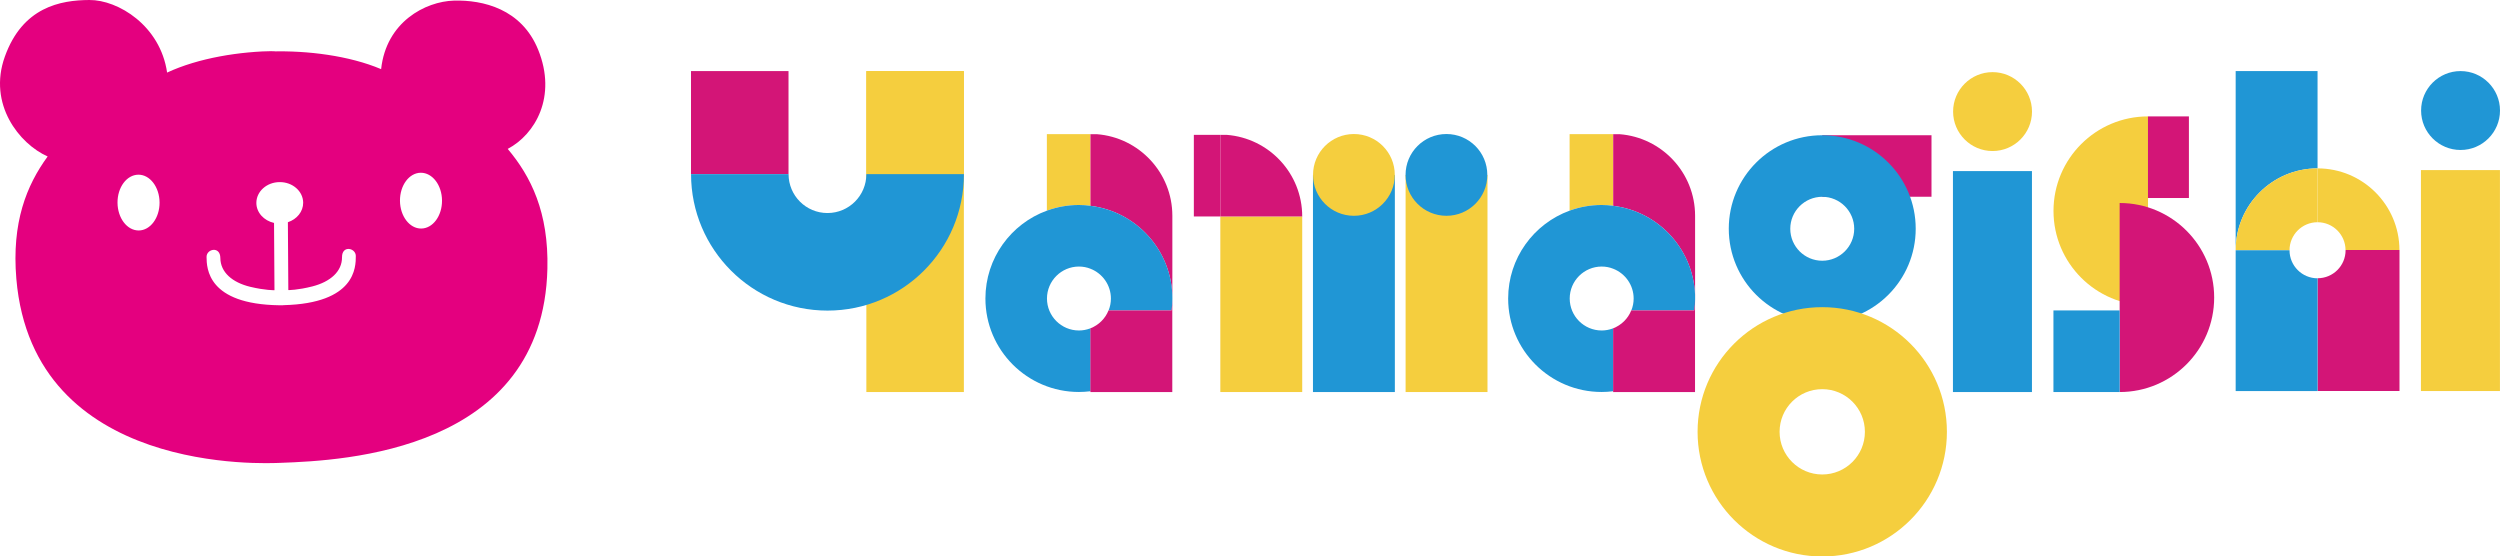 <?xml version="1.0" encoding="UTF-8"?>
<svg id="_レイヤー_2" data-name="レイヤー 2" xmlns="http://www.w3.org/2000/svg" viewBox="0 0 451.23 100.44">
  <defs>
    <style>
      .cls-1 {
        fill: #2096d5;
      }

      .cls-1, .cls-2, .cls-3, .cls-4 {
        stroke-width: 0px;
      }

      .cls-2 {
        fill: #d31577;
      }

      .cls-3 {
        fill: #e4007f;
      }

      .cls-4 {
        fill: #f5ce3e;
      }
    </style>
  </defs>
  <g id="_レイヤー_1-2" data-name="レイヤー 1">
    <path class="cls-3" d="m91.65,26.87c4.95-2.62,8.91-9.42,5.49-17.88C94.14,1.57,87.13-.03,81.94.11c-5.19.15-12.24,3.87-13.15,12.37-5.75-2.43-13.28-3.38-19.83-3.19l.9-.08c-6.55.05-14.04,1.25-19.7,3.89C28.94,4.63,21.31-.04,16.12,0,10.92.03,4.08,1.26.87,10.23c-3.08,8.59,2.62,15.74,7.73,18.01-3.81,5.22-6.51,11.9-5.65,22.08,3.02,35.56,45.19,33.31,47.68,33.22,11.48-.41,47.38-2.1,48.17-35.03.25-10.21-2.99-16.68-7.16-21.63m-66.6,14.72c-2.1.01-3.81-2.23-3.83-5.01-.02-2.78,1.66-5.04,3.76-5.06,2.09-.02,3.81,2.23,3.83,5.01.02,2.78-1.67,5.05-3.76,5.06m26.17,13.49h0c-.13.01-.25,0-.39.01-.13,0-.25,0-.39,0h0c-12.99-.18-13.13-6.69-13.15-8.73-.01-1.45,2.48-2.01,2.49.21.02,2.56,2.16,4.41,5.4,5.19,2.71.65,4.37.61,4.37.61l-.08-12.14c-1.82-.41-3.18-1.86-3.19-3.6-.01-2.07,1.87-3.76,4.2-3.77,2.33-.02,4.23,1.64,4.25,3.71.01,1.62-1.14,3-2.76,3.53l.08,12.25s1.66.02,4.36-.67c3.23-.83,5.35-2.7,5.33-5.26-.02-2.22,2.48-1.69,2.49-.24.01,2.04-.05,8.56-13.03,8.89m24.83-13.83c-2.09.02-3.81-2.23-3.83-5.01-.02-2.78,1.66-5.05,3.76-5.06,2.09-.01,3.81,2.23,3.83,5.01.02,2.78-1.66,5.05-3.76,5.06"/>
    <g>
      <rect class="cls-4" x="156.37" y="12.83" width="17.6" height="57.93"/>
      <rect class="cls-2" x="124.72" y="12.83" width="17.6" height="18.6"/>
      <rect class="cls-4" x="156.37" y="12.83" width="17.6" height="18.6"/>
      <path class="cls-1" d="m156.37,31.43c0,3.88-3.14,7.02-7.02,7.02s-7.02-3.14-7.02-7.02h-17.6c0,13.6,11.03,24.63,24.63,24.63s24.62-11.03,24.62-24.63h-17.6Z"/>
      <rect class="cls-1" x="352.49" y="30.88" width="14.26" height="39.88"/>
      <path class="cls-4" d="m366.76,20.14c0,3.93-3.19,7.12-7.12,7.12s-7.12-3.19-7.12-7.12,3.19-7.12,7.12-7.12,7.12,3.19,7.12,7.12"/>
      <path class="cls-4" d="m370.64,38.07c0,9.42,7.64,17.06,17.06,17.06V21.01c-9.42,0-17.06,7.64-17.06,17.06"/>
      <path class="cls-2" d="m399.64,53.7c0-9.42-7.64-17.06-17.06-17.06v34.12c9.42,0,17.06-7.64,17.06-17.06"/>
      <rect class="cls-4" x="436.96" y="30.7" width="14.26" height="39.88"/>
      <path class="cls-1" d="m451.23,19.95c0,3.93-3.19,7.12-7.12,7.12s-7.12-3.19-7.12-7.12,3.19-7.12,7.12-7.12,7.12,3.19,7.12,7.12"/>
      <rect class="cls-2" x="387.69" y="21.01" width="7.39" height="14.73"/>
      <rect class="cls-1" x="370.63" y="56.03" width="11.95" height="14.73"/>
      <rect class="cls-2" x="215.48" y="24.34" width="4.78" height="14.73"/>
      <rect class="cls-4" x="220.26" y="39.07" width="14.78" height="31.69"/>
      <rect class="cls-1" x="236.98" y="31.59" width="14.78" height="39.17"/>
      <rect class="cls-4" x="253.7" y="31.59" width="14.78" height="39.17"/>
      <path class="cls-2" d="m221.41,24.34h-1.15v14.73h14.78c0-7.78-6-14.14-13.63-14.73"/>
      <path class="cls-1" d="m418.3,30.39V12.83h-14.78v32.34c0-8.16,6.62-14.78,14.78-14.78"/>
      <path class="cls-4" d="m423.36,45.12h9.72c-.02-8.14-6.63-14.73-14.78-14.73v9.72c2.78,0,5.03,2.24,5.05,5.01"/>
      <path class="cls-4" d="m418.3,40.11v-9.72c-8.16,0-14.78,6.62-14.78,14.78h9.72c0-2.8,2.27-5.06,5.06-5.06"/>
      <path class="cls-2" d="m433.08,45.12s0,.03,0,.05v-.05h0Z"/>
      <path class="cls-2" d="m433.08,45.12h-9.72v.05c0,2.79-2.26,5.05-5.05,5.05v20.35h14.78v-25.41s0-.03,0-.05"/>
      <path class="cls-1" d="m413.24,45.17h-9.72v25.41h14.78v-20.35c-2.8,0-5.06-2.27-5.06-5.06"/>
      <rect class="cls-2" x="328.9" y="24.41" width="19.72" height="11.1"/>
      <path class="cls-1" d="m328.9,24.41c-9.32,0-16.87,7.55-16.87,16.87s7.55,16.87,16.87,16.87,16.87-7.55,16.87-16.87-7.55-16.87-16.87-16.87m0,22.65c-3.19,0-5.77-2.59-5.77-5.77s2.59-5.77,5.77-5.77,5.77,2.59,5.77,5.77-2.59,5.77-5.77,5.77"/>
      <path class="cls-4" d="m251.75,31.57c0,4.08-3.3,7.38-7.38,7.38s-7.38-3.3-7.38-7.38,3.3-7.38,7.38-7.38,7.38,3.3,7.38,7.38"/>
      <path class="cls-1" d="m268.45,31.57c0,4.08-3.3,7.38-7.38,7.38s-7.38-3.3-7.38-7.38,3.3-7.38,7.38-7.38,7.38,3.3,7.38,7.38"/>
      <path class="cls-4" d="m328.9,55.44c-12.43,0-22.5,10.08-22.5,22.5s10.08,22.5,22.5,22.5,22.5-10.07,22.5-22.5-10.08-22.5-22.5-22.5m0,30.2c-4.25,0-7.7-3.45-7.7-7.7s3.44-7.7,7.7-7.7,7.7,3.45,7.7,7.7-3.44,7.7-7.7,7.7"/>
      <path class="cls-4" d="m196.82,37.14v-12.93h-7.87v13.81c1.8-.66,3.75-1.02,5.77-1.02.71,0,1.41.05,2.09.14"/>
      <path class="cls-2" d="m197.97,24.22h-1.15v12.93c8.33,1.03,14.78,8.13,14.78,16.74v-14.94c0-7.77-6-14.14-13.63-14.73"/>
      <path class="cls-1" d="m196.82,37.14c-.69-.09-1.38-.14-2.09-.14-2.03,0-3.97.36-5.77,1.02-6.48,2.36-11.1,8.57-11.1,15.86,0,9.32,7.56,16.87,16.88,16.87.66,0,1.31-.04,1.96-.12.05,0,.09-.01.14-.02v-11.36l-.14.05c-.61.22-1.27.35-1.96.35-3.19,0-5.77-2.59-5.77-5.77s2.59-5.77,5.77-5.77c.74,0,1.45.14,2.09.4,2.15.84,3.68,2.93,3.68,5.38,0,.76-.15,1.48-.42,2.14h11.38c.09-.7.14-1.42.14-2.14,0-8.61-6.45-15.71-14.78-16.74"/>
      <path class="cls-2" d="m211.46,56.03h-11.38c-.59,1.48-1.78,2.65-3.27,3.23v11.5h14.78v-16.85c0,.72-.05,1.42-.14,2.12"/>
      <path class="cls-4" d="m291.17,37.14v-12.93h-7.87v13.81c1.8-.66,3.75-1.02,5.77-1.02.71,0,1.41.05,2.09.14"/>
      <path class="cls-2" d="m292.32,24.22h-1.15v12.93c8.33,1.03,14.78,8.13,14.78,16.74v-14.94c0-7.77-6-14.14-13.63-14.73"/>
      <path class="cls-1" d="m291.17,37.14c-.69-.09-1.38-.14-2.09-.14-2.03,0-3.97.36-5.77,1.02-6.48,2.36-11.1,8.57-11.1,15.86,0,9.32,7.56,16.87,16.88,16.87.66,0,1.31-.04,1.96-.12.05,0,.09-.01.14-.02v-11.36l-.14.05c-.61.22-1.27.35-1.96.35-3.19,0-5.77-2.59-5.77-5.77s2.59-5.77,5.77-5.77c.74,0,1.45.14,2.09.4,2.15.84,3.68,2.93,3.68,5.38,0,.76-.15,1.48-.42,2.14h11.38c.09-.7.14-1.42.14-2.14,0-8.61-6.45-15.71-14.78-16.74"/>
      <path class="cls-2" d="m305.81,56.03h-11.38c-.59,1.48-1.78,2.65-3.27,3.23v11.5h14.78v-16.85c0,.72-.05,1.42-.14,2.12"/>
    </g>
  </g>
</svg>